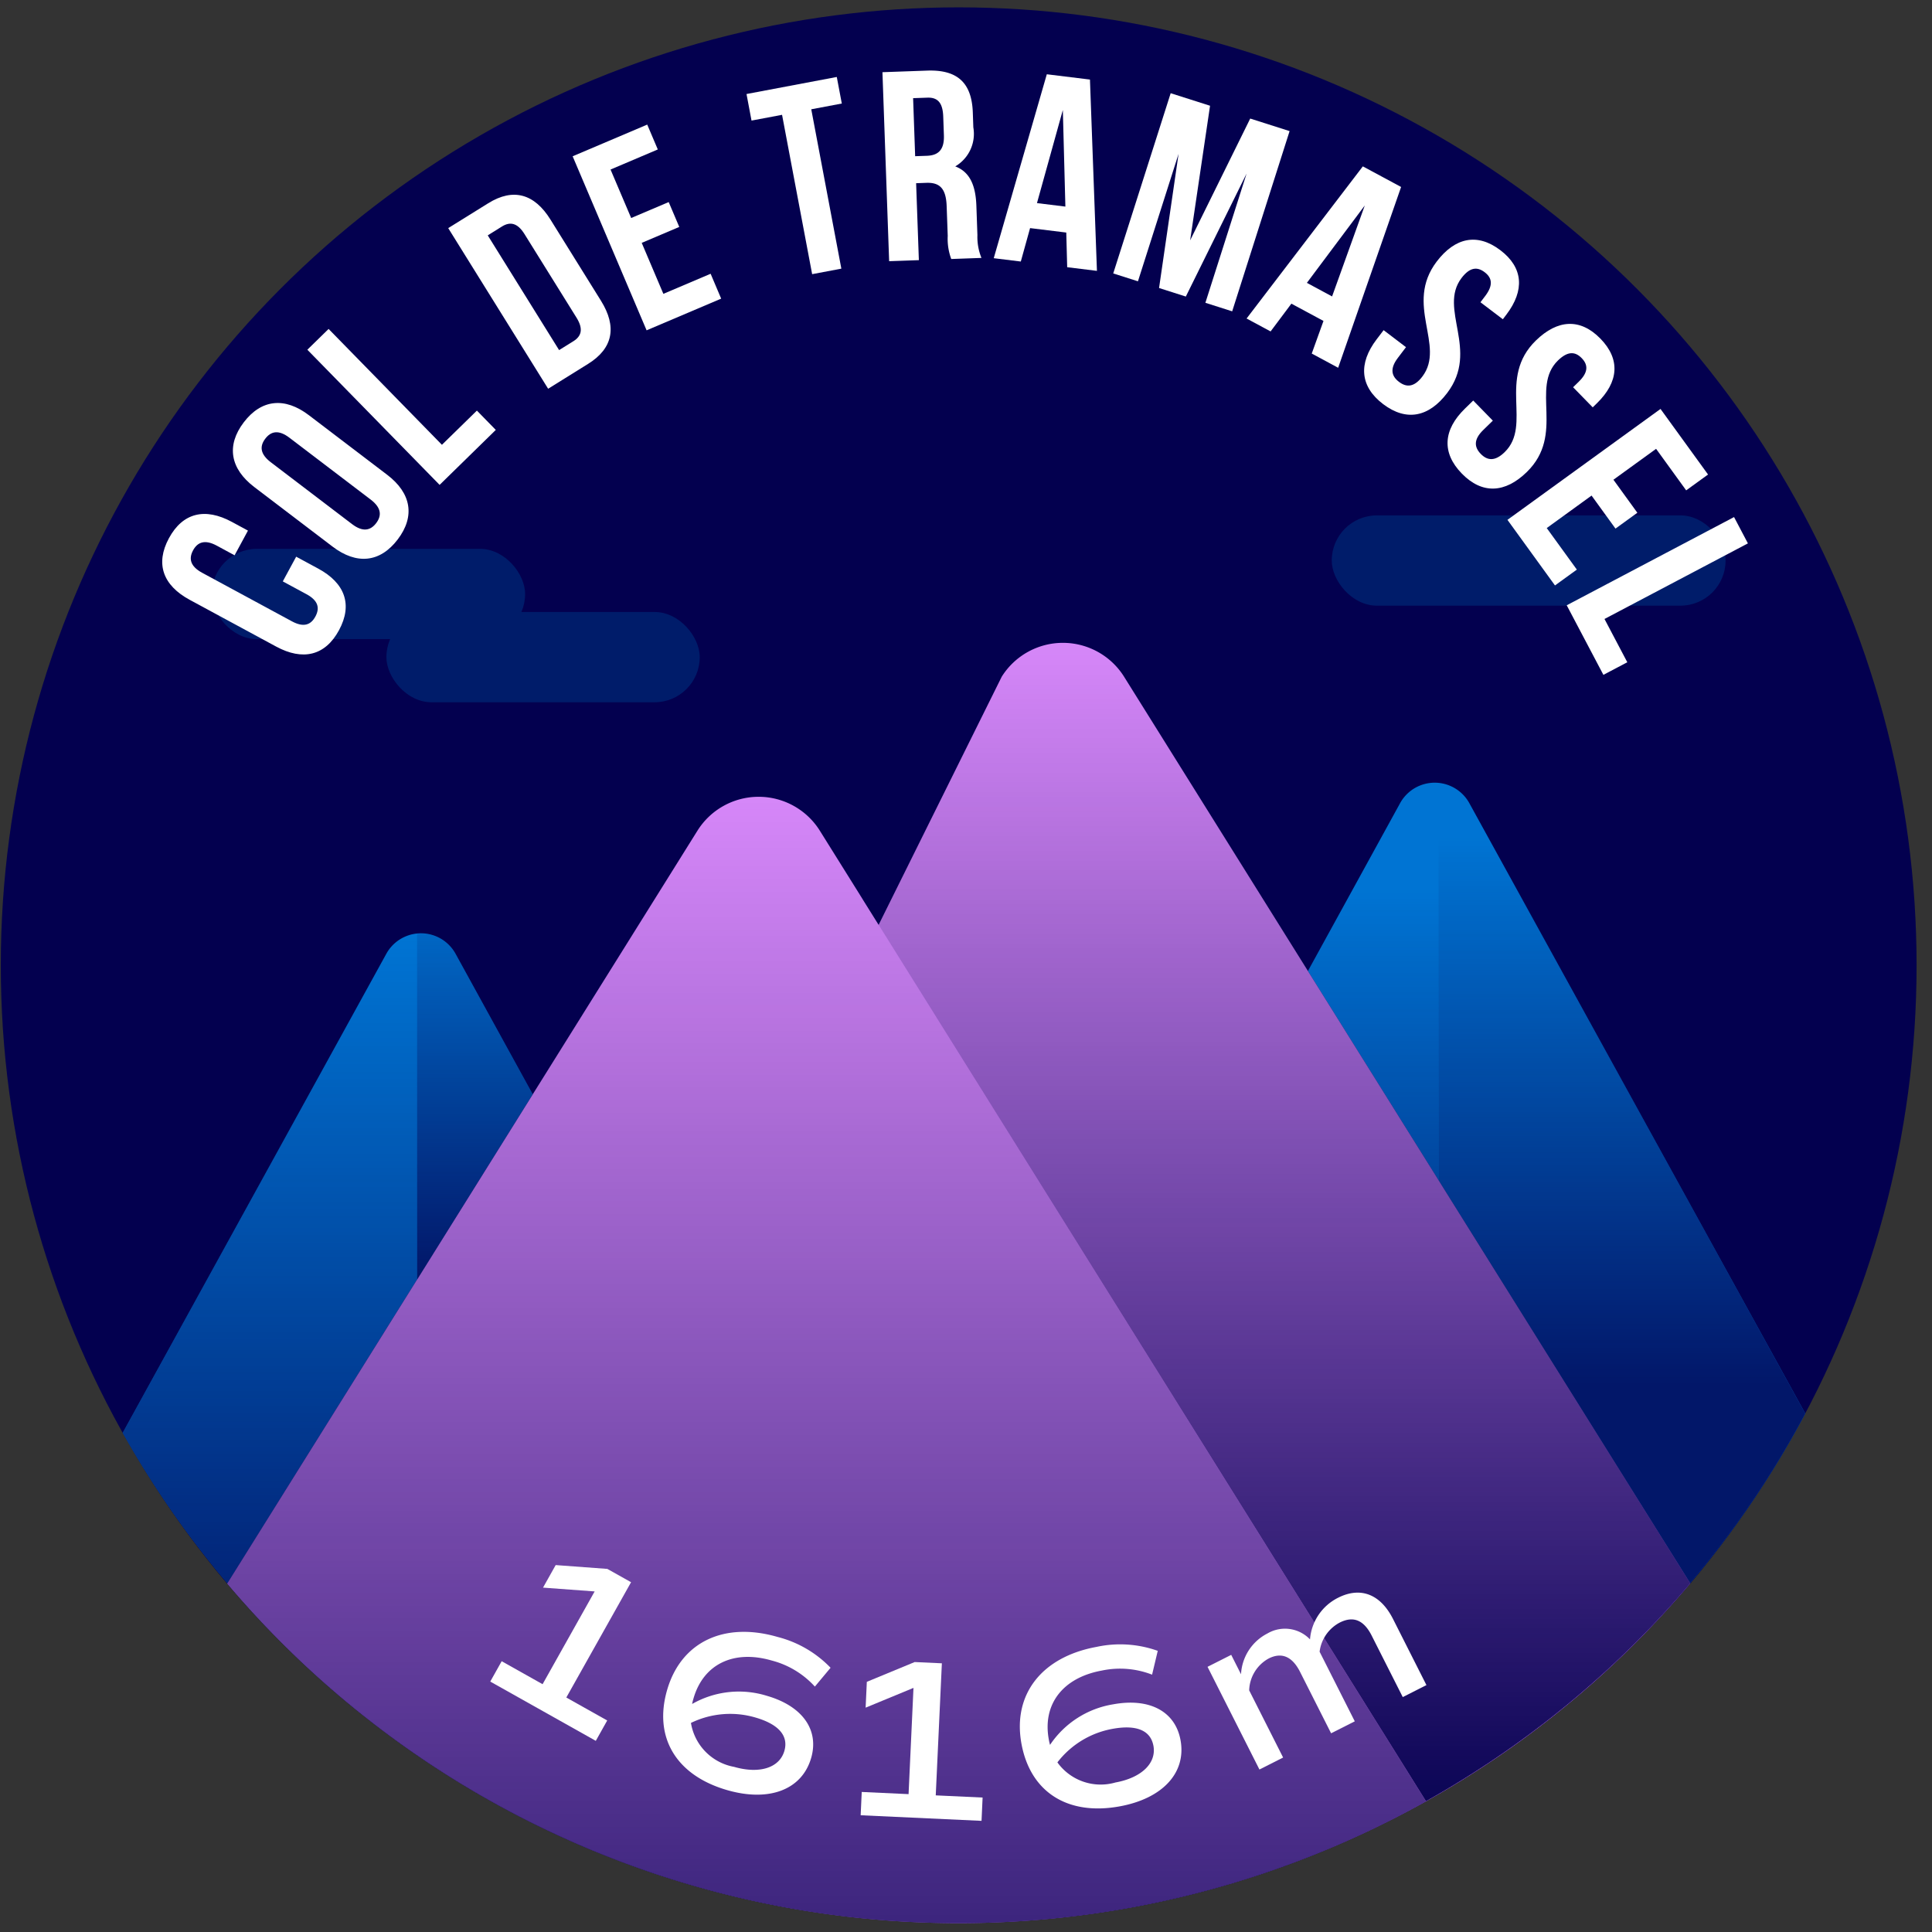 <svg xmlns="http://www.w3.org/2000/svg" xmlns:xlink="http://www.w3.org/1999/xlink" viewBox="0 0 120 120"><rect x="0" y="0" width="120" height="120" fill="#333333" stroke="none"/><defs><style>.cls-1{fill:#03004f;}.cls-2{fill:#0074d3;}.cls-3{fill:#de8cff;}.cls-4{fill:url(#Dégradé_sans_nom_220);}.cls-5,.cls-8{opacity:0.8;}.cls-5{fill:url(#Dégradé_sans_nom_220-2);}.cls-6{fill:#001c6a;}.cls-7{fill:url(#Dégradé_sans_nom_220-3);}.cls-8{fill:url(#Dégradé_sans_nom_220-4);}.cls-9{fill:url(#Dégradé_sans_nom_220-5);}.cls-10{fill:url(#Dégradé_sans_nom_220-6);}.cls-11{fill:#fff;}</style><linearGradient id="Dégradé_sans_nom_220" x1="16.763" y1="117.006" x2="16.763" y2="58.138" gradientUnits="userSpaceOnUse"><stop offset="0" stop-color="#03004f"/><stop offset="1" stop-color="#03004f" stop-opacity="0"/></linearGradient><linearGradient id="Dégradé_sans_nom_220-2" x1="100.74" y1="85.965" x2="100.74" y2="51.971" xlink:href="#Dégradé_sans_nom_220"/><linearGradient id="Dégradé_sans_nom_220-3" x1="85.295" y1="100.236" x2="85.295" y2="55.204" xlink:href="#Dégradé_sans_nom_220"/><linearGradient id="Dégradé_sans_nom_220-4" x1="29.497" y1="79.098" x2="29.497" y2="54.241" xlink:href="#Dégradé_sans_nom_220"/><linearGradient id="Dégradé_sans_nom_220-5" x1="79.285" y1="114.667" x2="79.285" y2="37.193" xlink:href="#Dégradé_sans_nom_220"/><linearGradient id="Dégradé_sans_nom_220-6" x1="51.345" y1="145.833" x2="51.345" y2="45.763" xlink:href="#Dégradé_sans_nom_220"/></defs><title>tramassel</title><g id="pastille"><circle class="cls-1" cx="59.546" cy="59.954" r="59.497"/></g><g id="blocs_variants" data-name="blocs variants"><path class="cls-2" d="M33.09,67.973,28.301,59.251a2.454,2.454,0,0,0-4.306-.01L7.621,88.995a59.161,59.161,0,0,0,6.506,9.341Z"/><path class="cls-2" d="M104.977,98.325a59.108,59.108,0,0,0,7.15-10.528L91.263,49.886a2.454,2.454,0,0,0-4.306.01L81.236,60.314Z"/><path class="cls-3" d="M69.821,42.037a4.483,4.483,0,0,0-7.605,0l-7.643,15.406-3.65-5.844a4.483,4.483,0,0,0-7.605,0L14.115,98.354a59.465,59.465,0,0,0,90.872-.012Z"/></g><g id="invariants"><path class="cls-4" d="M25.905,79.478V58.001a2.403,2.403,0,0,0-1.91,1.24L7.621,88.995a59.161,59.161,0,0,0,6.506,9.341Z"/><path class="cls-5" d="M104.977,98.325a59.108,59.108,0,0,0,7.15-10.528L91.263,49.886A2.403,2.403,0,0,0,89.353,48.646V73.31Z"/><rect class="cls-6" x="24" y="38.012" width="19.462" height="5.607" rx="2.803" ry="2.803"/><rect class="cls-6" x="13.154" y="34.09" width="19.462" height="5.607" rx="2.803" ry="2.803"/><rect class="cls-6" x="82.717" y="32.012" width="24.462" height="5.607" rx="2.803" ry="2.803"/><path class="cls-7" d="M89.353,73.31V48.646a2.419,2.419,0,0,0-2.396,1.25L81.236,60.314Z"/><path class="cls-8" d="M33.09,67.973,28.301,59.251a2.419,2.419,0,0,0-2.396-1.25V79.478Z"/><path class="cls-9" d="M69.821,42.037a4.483,4.483,0,0,0-7.605,0L53.583,55.859l34.987,56.017A59.82,59.82,0,0,0,104.987,98.342Z"/><path class="cls-10" d="M59.546,119.451a59.209,59.209,0,0,0,29.029-7.566L50.922,51.599a4.483,4.483,0,0,0-7.605,0L14.115,98.354A59.356,59.356,0,0,0,59.546,119.451Z"/></g><g id="typo"><path class="cls-11" d="M18.396,34.577l1.373.742c1.652.894,2.149,2.23,1.287,3.824-.861,1.594-2.253,1.909-3.905,1.016l-5.371-2.905c-1.652-.894-2.149-2.23-1.288-3.824s2.254-1.909,3.906-1.016l1.003.543-.83,1.534-1.106-.599c-.738-.398-1.193-.226-1.473.291s-.175.992.562,1.392l5.578,3.017c.737.398,1.179.218,1.458-.299.279-.516.188-.984-.549-1.384l-1.476-.798Z"/><path class="cls-11" d="M15.793,30.25c-1.494-1.138-1.75-2.576-.652-4.019,1.098-1.441,2.552-1.579,4.047-.44l4.86,3.699c1.495,1.138,1.75,2.576.653,4.018-1.098,1.442-2.553,1.579-4.048.441Zm6.072,2.302c.667.508,1.145.407,1.5-.06.355-.468.326-.954-.342-1.463L17.977,27.188c-.668-.509-1.145-.408-1.5.06-.356.467-.326.954.342,1.462Z"/><path class="cls-11" d="M19.09,21.722l1.32-1.291,7.039,7.196,2.172-2.124L30.794,26.703,27.305,30.117Z"/><path class="cls-11" d="M27.84,14.169l2.48-1.542c1.567-.976,2.878-.585,3.871,1.012l3.139,5.045c.992,1.596.764,2.944-.805,3.919l-2.479,1.543Zm2.455.45,4.432,7.126.885-.55c.498-.311.639-.753.195-1.466l-3.228-5.188c-.443-.713-.901-.783-1.401-.473Z"/><path class="cls-11" d="M39.203,13.541l2.331-.99.656,1.544-2.332.99,1.345,3.166,2.935-1.247.655,1.545-4.632,1.968L35.568,9.707l4.633-1.968.656,1.544-2.935,1.247Z"/><path class="cls-11" d="M46.367,5.84l5.607-1.059.312,1.649-1.897.358L52.258,16.686l-1.814.343L48.575,7.132l-1.897.357Z"/><path class="cls-11" d="M59.084,16.087a3.592,3.592,0,0,1-.219-1.436l-.066-1.845c-.038-1.09-.422-1.479-1.26-1.45l-.637.023.17,4.779-1.846.065-.416-11.739,2.783-.099c1.912-.067,2.766.792,2.83,2.603l.032.923a2.342,2.342,0,0,1-1.123,2.424c.937.354,1.27,1.231,1.313,2.455l.064,1.812a3.443,3.443,0,0,0,.251,1.418ZM56.715,6.097l.127,3.605.722-.025c.688-.024,1.097-.341,1.063-1.28l-.041-1.157c-.03-.838-.328-1.197-.982-1.174Z"/><path class="cls-11" d="M68.133,16.824l-1.848-.227-.057-2.153-2.248-.276-.576,2.076-1.681-.207,3.296-11.424,2.68.329Zm-3.725-4.209,1.765.217-.158-6.001Z"/><path class="cls-11" d="M73.922,14.929l3.731-7.565,2.446.779L76.533,19.337l-1.664-.53,2.559-8.027L73.654,18.419l-1.663-.53,1.212-8.333-2.523,7.916-1.535-.489L72.713,5.789l2.445.779Z"/><path class="cls-11" d="M83.115,22.843l-1.64-.883.729-2.026-1.994-1.073-1.291,1.725-1.491-.803,7.22-9.449,2.377,1.279Zm-1.942-5.274,1.565.843,2.031-5.65Z"/><path class="cls-11" d="M93.188,15.539c1.431,1.085,1.516,2.499.38,3.996l-.224.294L91.954,18.773l.294-.387c.508-.669.434-1.126-.035-1.48-.467-.355-.928-.305-1.436.364-1.461,1.925,1.139,4.467-.891,7.141-1.137,1.497-2.534,1.784-3.978.688-1.444-1.097-1.543-2.521-.406-4.018l.437-.574L87.329,21.563l-.507.668c-.508.668-.396,1.132.072,1.487.467.355.943.338,1.451-.331,1.461-1.925-1.139-4.467.891-7.141C90.373,14.75,91.758,14.453,93.188,15.539Z"/><path class="cls-11" d="M99.406,21.035c1.254,1.285,1.131,2.695-.215,4.008l-.264.258-1.219-1.249.348-.34c.602-.586.595-1.049.185-1.469-.41-.421-.872-.438-1.474.147-1.729,1.688.467,4.586-1.936,6.93-1.345,1.312-2.77,1.391-4.035.094-1.266-1.298-1.153-2.72.191-4.032l.517-.504,1.219,1.249-.601.586c-.6.586-.559,1.061-.148,1.481.41.42.885.474,1.484-.112,1.73-1.688-.466-4.586,1.936-6.93C96.74,19.839,98.152,19.75,99.406,21.035Z"/><path class="cls-11" d="M100.213,29.797l1.486,2.051-1.358.984-1.486-2.051-2.784,2.018,1.87,2.58-1.358.984-2.952-4.074,9.507-6.889,2.952,4.073-1.358.984-1.869-2.58Z"/><path class="cls-11" d="M107.705,32.116l.861,1.634L99.658,38.446l1.417,2.688-1.485.782L97.312,37.595Z"/></g><g id="altitude"><path class="cls-11" d="M37.715,106.862l-.709,1.265-6.555-3.682.709-1.264,2.541,1.427,3.234-5.762-3.207-.236.786-1.4,3.208.237,1.475.827L35.175,105.436Z"/><path class="cls-11" d="M50.383,109.189c-.573,1.98-2.616,2.751-5.225,1.996-3.168-.917-4.572-3.277-3.723-6.213.861-2.978,3.527-4.263,6.859-3.299a6.946,6.946,0,0,1,3.294,1.915l-.975,1.169a5.481,5.481,0,0,0-2.684-1.62c-2.362-.684-4.238.224-4.854,2.354a3.078,3.078,0,0,0-.086.346,5.86,5.86,0,0,1,4.646-.506C49.835,105.967,50.889,107.441,50.383,109.189Zm-1.664-.437c.272-.942-.363-1.659-1.798-2.074a5.567,5.567,0,0,0-4.005.336,3.314,3.314,0,0,0,2.675,2.728C47.175,110.2,48.414,109.803,48.719,108.752Z"/><path class="cls-11" d="M61.031,111.649l-.066,1.447-7.508-.347.067-1.447,2.909.135.305-6.599-2.972,1.228.074-1.604,2.972-1.229,1.689.078-.38,8.203Z"/><path class="cls-11" d="M73.325,108.085c.37,2.026-1.115,3.626-3.784,4.112-3.243.591-5.551-.895-6.098-3.899-.556-3.047,1.256-5.385,4.667-6.007a6.938,6.938,0,0,1,3.8.246l-.352,1.479a5.489,5.489,0,0,0-3.123-.254c-2.418.44-3.691,2.088-3.294,4.269a2.981,2.981,0,0,0,.078.347,5.85,5.85,0,0,1,3.931-2.521C71.4,105.447,72.999,106.296,73.325,108.085Zm-1.684.35c-.176-.964-1.063-1.322-2.531-1.055a5.566,5.566,0,0,0-3.433,2.085,3.31,3.31,0,0,0,3.606,1.248C70.906,110.418,71.838,109.511,71.642,108.435Z"/><path class="cls-11" d="M86.523,100.558l2.076,4.107-1.471.744-1.93-3.817c-.486-.963-1.136-1.24-1.985-.811a2.381,2.381,0,0,0-1.25,1.81l2.185,4.324-1.471.743-1.929-3.816c-.487-.964-1.149-1.234-1.948-.83a2.335,2.335,0,0,0-1.211,1.98l2.108,4.172-1.471.744-3.224-6.379,1.471-.743.609,1.205a3.019,3.019,0,0,1,1.635-2.53,2.152,2.152,0,0,1,2.65.364,3.166,3.166,0,0,1,1.749-2.588C84.525,98.527,85.754,99.036,86.523,100.558Z"/></g></svg>
